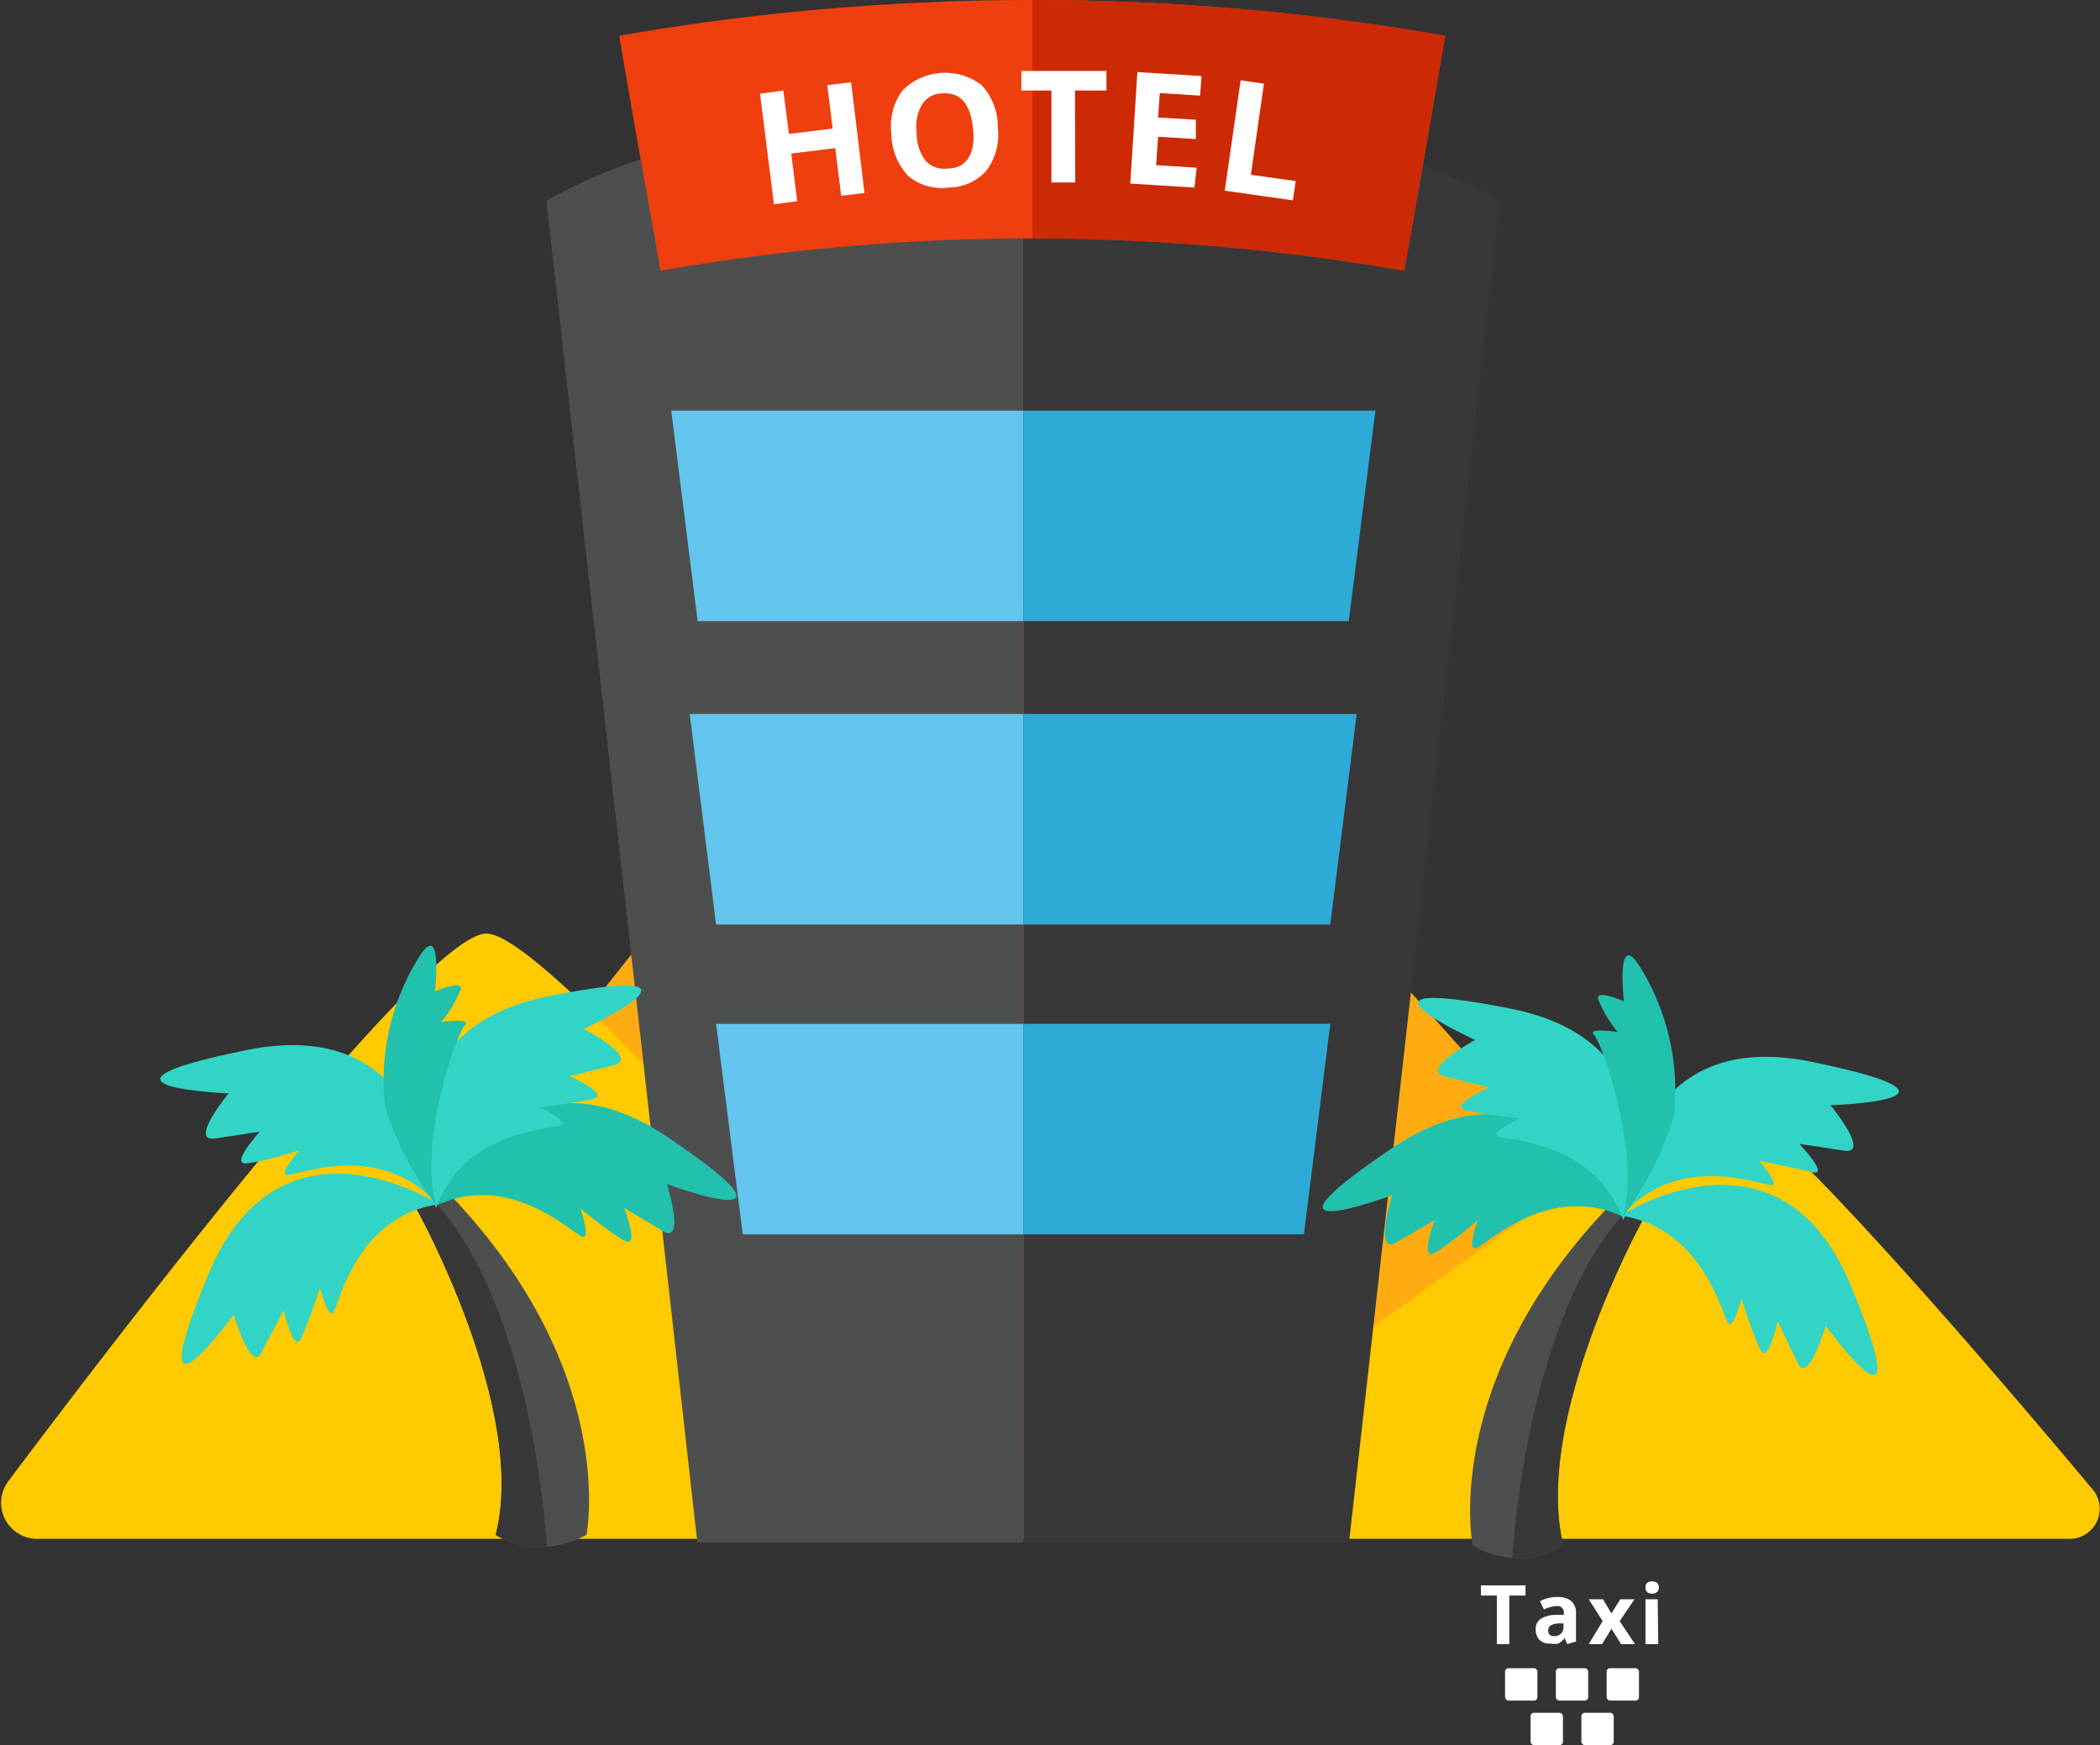 <?xml version="1.0" encoding="UTF-8"?> <svg xmlns="http://www.w3.org/2000/svg" viewBox="0 0 74.02 61.5"><rect x="0" y="0" width="74.02" height="61.5" fill="#333333" stroke="none"/> <defs> <style>.cls-1{fill:#ffac12;}.cls-2{fill:#ffca00;}.cls-3{fill:#4d4f4e;}.cls-4{fill:#383838;}.cls-5{fill:#ef3f0f;}.cls-6{fill:#cc2a05;}.cls-7{fill:#fff;}.cls-8{fill:#63c4ee;}.cls-9{fill:#2daad6;}.cls-10{fill:#32d4c5;}.cls-11{fill:#21c1ad;}</style> </defs> <g id="Слой_2" data-name="Слой 2"> <g id="Layer_1" data-name="Layer 1"> <path class="cls-1" d="M68,51.74a3,3,0,0,1-1.62.28c-4-1.08-27.53-31.32-31.57-31.32s-28,33.39-28,33.39H68Z"></path> <path class="cls-2" d="M1.27,54.23a1.27,1.27,0,0,1-1-2c4-5.33,14.72-19.33,16.87-19.33,2.65,0,18.07,19.34,20.72,20S58.7,38.47,60.63,38.66c1.52.14,9.77,9.81,13.14,13.84A1.06,1.06,0,0,1,73,54.23Z"></path> <path class="cls-3" d="M19.26,7.08l5.32,47.28H36.07v-51S24.86,3.78,19.26,7.08Z"></path> <path class="cls-4" d="M52.87,7.08,47.55,54.36H36.07v-51S47.27,3.78,52.87,7.08Z"></path> <path class="cls-5" d="M50.94,1.26C50.46,4,50,6.78,49.49,9.54a75.9,75.9,0,0,0-26.21,0c-.48-2.76-1-5.52-1.45-8.28a84.7,84.7,0,0,1,29.11,0Z"></path> <path class="cls-6" d="M50.94,1.26C50.46,4,50,6.78,49.49,9.54A75.83,75.83,0,0,0,36.39,8.4V0A84.76,84.76,0,0,1,50.94,1.26Z"></path> <path class="cls-7" d="M30.47,6.8l-.82.1-.21-1.68-1.55.19.21,1.68-.82.11-.49-3.9.82-.11.2,1.53,1.54-.19L29.16,3,30,2.9Z"></path> <path class="cls-7" d="M35.17,4.48A2.14,2.14,0,0,1,34.78,6a1.8,1.8,0,0,1-1.35.61A1.83,1.83,0,0,1,32,6.19a2.21,2.21,0,0,1-.58-1.48,2.1,2.1,0,0,1,.39-1.52A2.12,2.12,0,0,1,34.6,3,2.15,2.15,0,0,1,35.17,4.48Zm-2.86.18a1.61,1.61,0,0,0,.31,1,.88.88,0,0,0,.77.28c.66,0,1-.5.91-1.38s-.42-1.31-1.08-1.27a.85.85,0,0,0-.72.39A1.55,1.55,0,0,0,32.31,4.66Z"></path> <path class="cls-7" d="M37.9,6.43h-.84V3.19H36V2.5h3v.69H37.89Z"></path> <path class="cls-7" d="M42.1,6.61l-2.26-.14.25-3.93,2.26.14-.05.69-1.42-.09-.06.86,1.33.08,0,.68-1.33-.08-.07,1,1.43.09Z"></path> <path class="cls-7" d="M43.17,6.72l.56-3.89.82.12-.46,3.21,1.58.22-.1.68Z"></path> <polygon class="cls-8" points="36.07 21.89 24.59 21.89 23.66 14.47 36.07 14.47 36.07 21.89"></polygon> <polygon class="cls-9" points="47.54 21.89 36.07 21.89 36.07 14.47 48.48 14.47 47.54 21.89"></polygon> <polygon class="cls-8" points="36.07 32.58 25.24 32.58 24.31 25.16 36.07 25.16 36.07 32.58"></polygon> <polygon class="cls-9" points="46.89 32.58 36.07 32.58 36.07 25.16 47.82 25.16 46.89 32.58"></polygon> <polygon class="cls-8" points="36.07 43.5 26.18 43.5 25.24 36.08 36.07 36.08 36.07 43.5"></polygon> <polygon class="cls-9" points="45.96 43.5 36.07 43.5 36.07 36.08 46.89 36.08 45.96 43.5"></polygon> <path class="cls-3" d="M51.91,54.48a3.54,3.54,0,0,0,1.39.42,2.88,2.88,0,0,0,1.81-.42C54,50.06,57.9,43,57.9,43l-.61-.28-.54-.25C50.74,48.73,51.91,54.48,51.91,54.48Z"></path> <path class="cls-4" d="M53.3,54.9a2.88,2.88,0,0,0,1.81-.42C54,50.06,57.9,43,57.9,43l-.61-.28C53.84,46.41,53.32,54.55,53.3,54.9Z"></path> <path class="cls-10" d="M57.12,42.84s5.58-3.66,8.12,2.47-.89,1.41-.89,1.41-.63,2.16-1,1.28l-.69-1.43s-.34,1.54-.61,1-.67-1.8-.67-1.8-.27,1.07-.46.87S60.05,43.26,57.12,42.84Z"></path> <path class="cls-11" d="M57.21,42.88s-2.63-6.13-8.14-2.42,0,1.66,0,1.66-.67,2.15.16,1.66L50.57,43s-.56,1.47,0,1.15S52.09,43,52.09,43s-.37,1-.1,1S54.53,41.61,57.21,42.88Z"></path> <path class="cls-10" d="M57.22,43s2.47-6.19-4-7.46S52,36.65,52,36.65s-2,1.05-1.06,1.29l1.55.38s-1.44.65-.84.8,1.9.29,1.9.29-1,.48-.77.63S56.22,40.17,57.22,43Z"></path> <path class="cls-10" d="M57.25,42.75s.11-6.67,6.61-5.33.66,1.53.66,1.53,1.44,1.74.48,1.6l-1.58-.24s1.08,1.14.47,1S62,40.9,62,40.9s.73.83.46.87S59.25,40.56,57.25,42.75Z"></path> <path class="cls-11" d="M57.19,42.9A12,12,0,0,0,59,39.34a8.26,8.26,0,0,0-1.19-5.26c-.87-1.39-.57,1.21-.57,1.21s-.93-.42-.92-.11a4.21,4.21,0,0,0,.7,1.19s-1.12-.18-.83.11S57.87,40.79,57.19,42.9Z"></path> <path class="cls-3" d="M20.67,54.09a3.54,3.54,0,0,1-1.39.42,3,3,0,0,1-1.81-.42c1.15-4.42-2.79-11.49-2.79-11.49l.61-.28.54-.25C21.84,48.34,20.67,54.09,20.67,54.09Z"></path> <path class="cls-4" d="M19.28,54.51a3,3,0,0,1-1.81-.42c1.15-4.42-2.79-11.49-2.79-11.49l.61-.28C18.74,46,19.26,54.15,19.28,54.51Z"></path> <path class="cls-10" d="M15.46,42.44s-5.58-3.65-8.12,2.48.9,1.41.9,1.41.63,2.16,1,1.28L10,46.18s.35,1.53.61,1a19,19,0,0,0,.67-1.8s.27,1.08.46.88S12.53,42.86,15.46,42.44Z"></path> <path class="cls-11" d="M15.37,42.49s2.63-6.13,8.14-2.43,0,1.67,0,1.67.67,2.15-.16,1.65L22,42.57s.57,1.47,0,1.15-1.54-1.13-1.54-1.13.36,1,.09,1S18.05,41.22,15.37,42.49Z"></path> <path class="cls-10" d="M15.37,42.57s-2.48-6.19,4-7.47,1.21,1.16,1.21,1.16,2,1.05,1.05,1.28l-1.55.39s1.44.64.84.79-1.89.3-1.89.3,1,.48.76.63S16.36,39.78,15.37,42.57Z"></path> <path class="cls-10" d="M15.33,42.36S15.22,35.69,8.72,37s-.66,1.53-.66,1.53-1.44,1.74-.47,1.59l1.57-.24S8.08,41.06,8.69,41s1.86-.46,1.86-.46-.73.82-.45.87S13.33,40.17,15.33,42.36Z"></path> <path class="cls-11" d="M15.39,42.51A12,12,0,0,1,13.57,39a8.25,8.25,0,0,1,1.19-5.26c.87-1.39.57,1.2.57,1.2s.93-.41.92-.1a4.13,4.13,0,0,1-.7,1.18s1.12-.17.83.12S14.71,40.39,15.39,42.51Z"></path> <rect class="cls-7" x="53.05" y="58.79" width="1.14" height="1.14" rx="0.12"></rect> <rect class="cls-7" x="54.84" y="58.79" width="1.14" height="1.14" rx="0.12"></rect> <rect class="cls-7" x="56.63" y="58.79" width="1.14" height="1.14" rx="0.12"></rect> <rect class="cls-7" x="53.95" y="60.36" width="1.14" height="1.14" rx="0.12"></rect> <rect class="cls-7" x="55.74" y="60.36" width="1.14" height="1.14" rx="0.12"></rect> <path class="cls-7" d="M53.2,57.94h-.44V56.23H52.2v-.36h1.57v.36H53.2Z"></path> <path class="cls-7" d="M55.24,57.94l-.09-.21h0a.75.75,0,0,1-.22.19.87.87,0,0,1-.31,0,.48.48,0,0,1-.36-.13.54.54,0,0,1-.13-.37.41.41,0,0,1,.18-.37,1,1,0,0,1,.53-.14h.28v-.06a.22.22,0,0,0-.25-.25,1.12,1.12,0,0,0-.45.12l-.14-.29a1.25,1.25,0,0,1,.61-.15.77.77,0,0,1,.49.14.54.54,0,0,1,.17.43v1Zm-.13-.73h-.17a.63.63,0,0,0-.28.07.22.22,0,0,0-.09.19c0,.12.07.19.21.19a.32.32,0,0,0,.24-.09.32.32,0,0,0,.09-.23Z"></path> <path class="cls-7" d="M56.49,57.13,56,56.36h.5l.3.5.31-.5h.5l-.52.77.54.81h-.49l-.34-.54-.33.54H56Z"></path> <path class="cls-7" d="M58,55.94c0-.14.08-.21.23-.21s.24.07.24.21a.21.21,0,0,1-.06.16.24.24,0,0,1-.18.06C58.08,56.16,58,56.09,58,55.94Zm.45,2H58V56.36h.43Z"></path> </g> </g> </svg> 